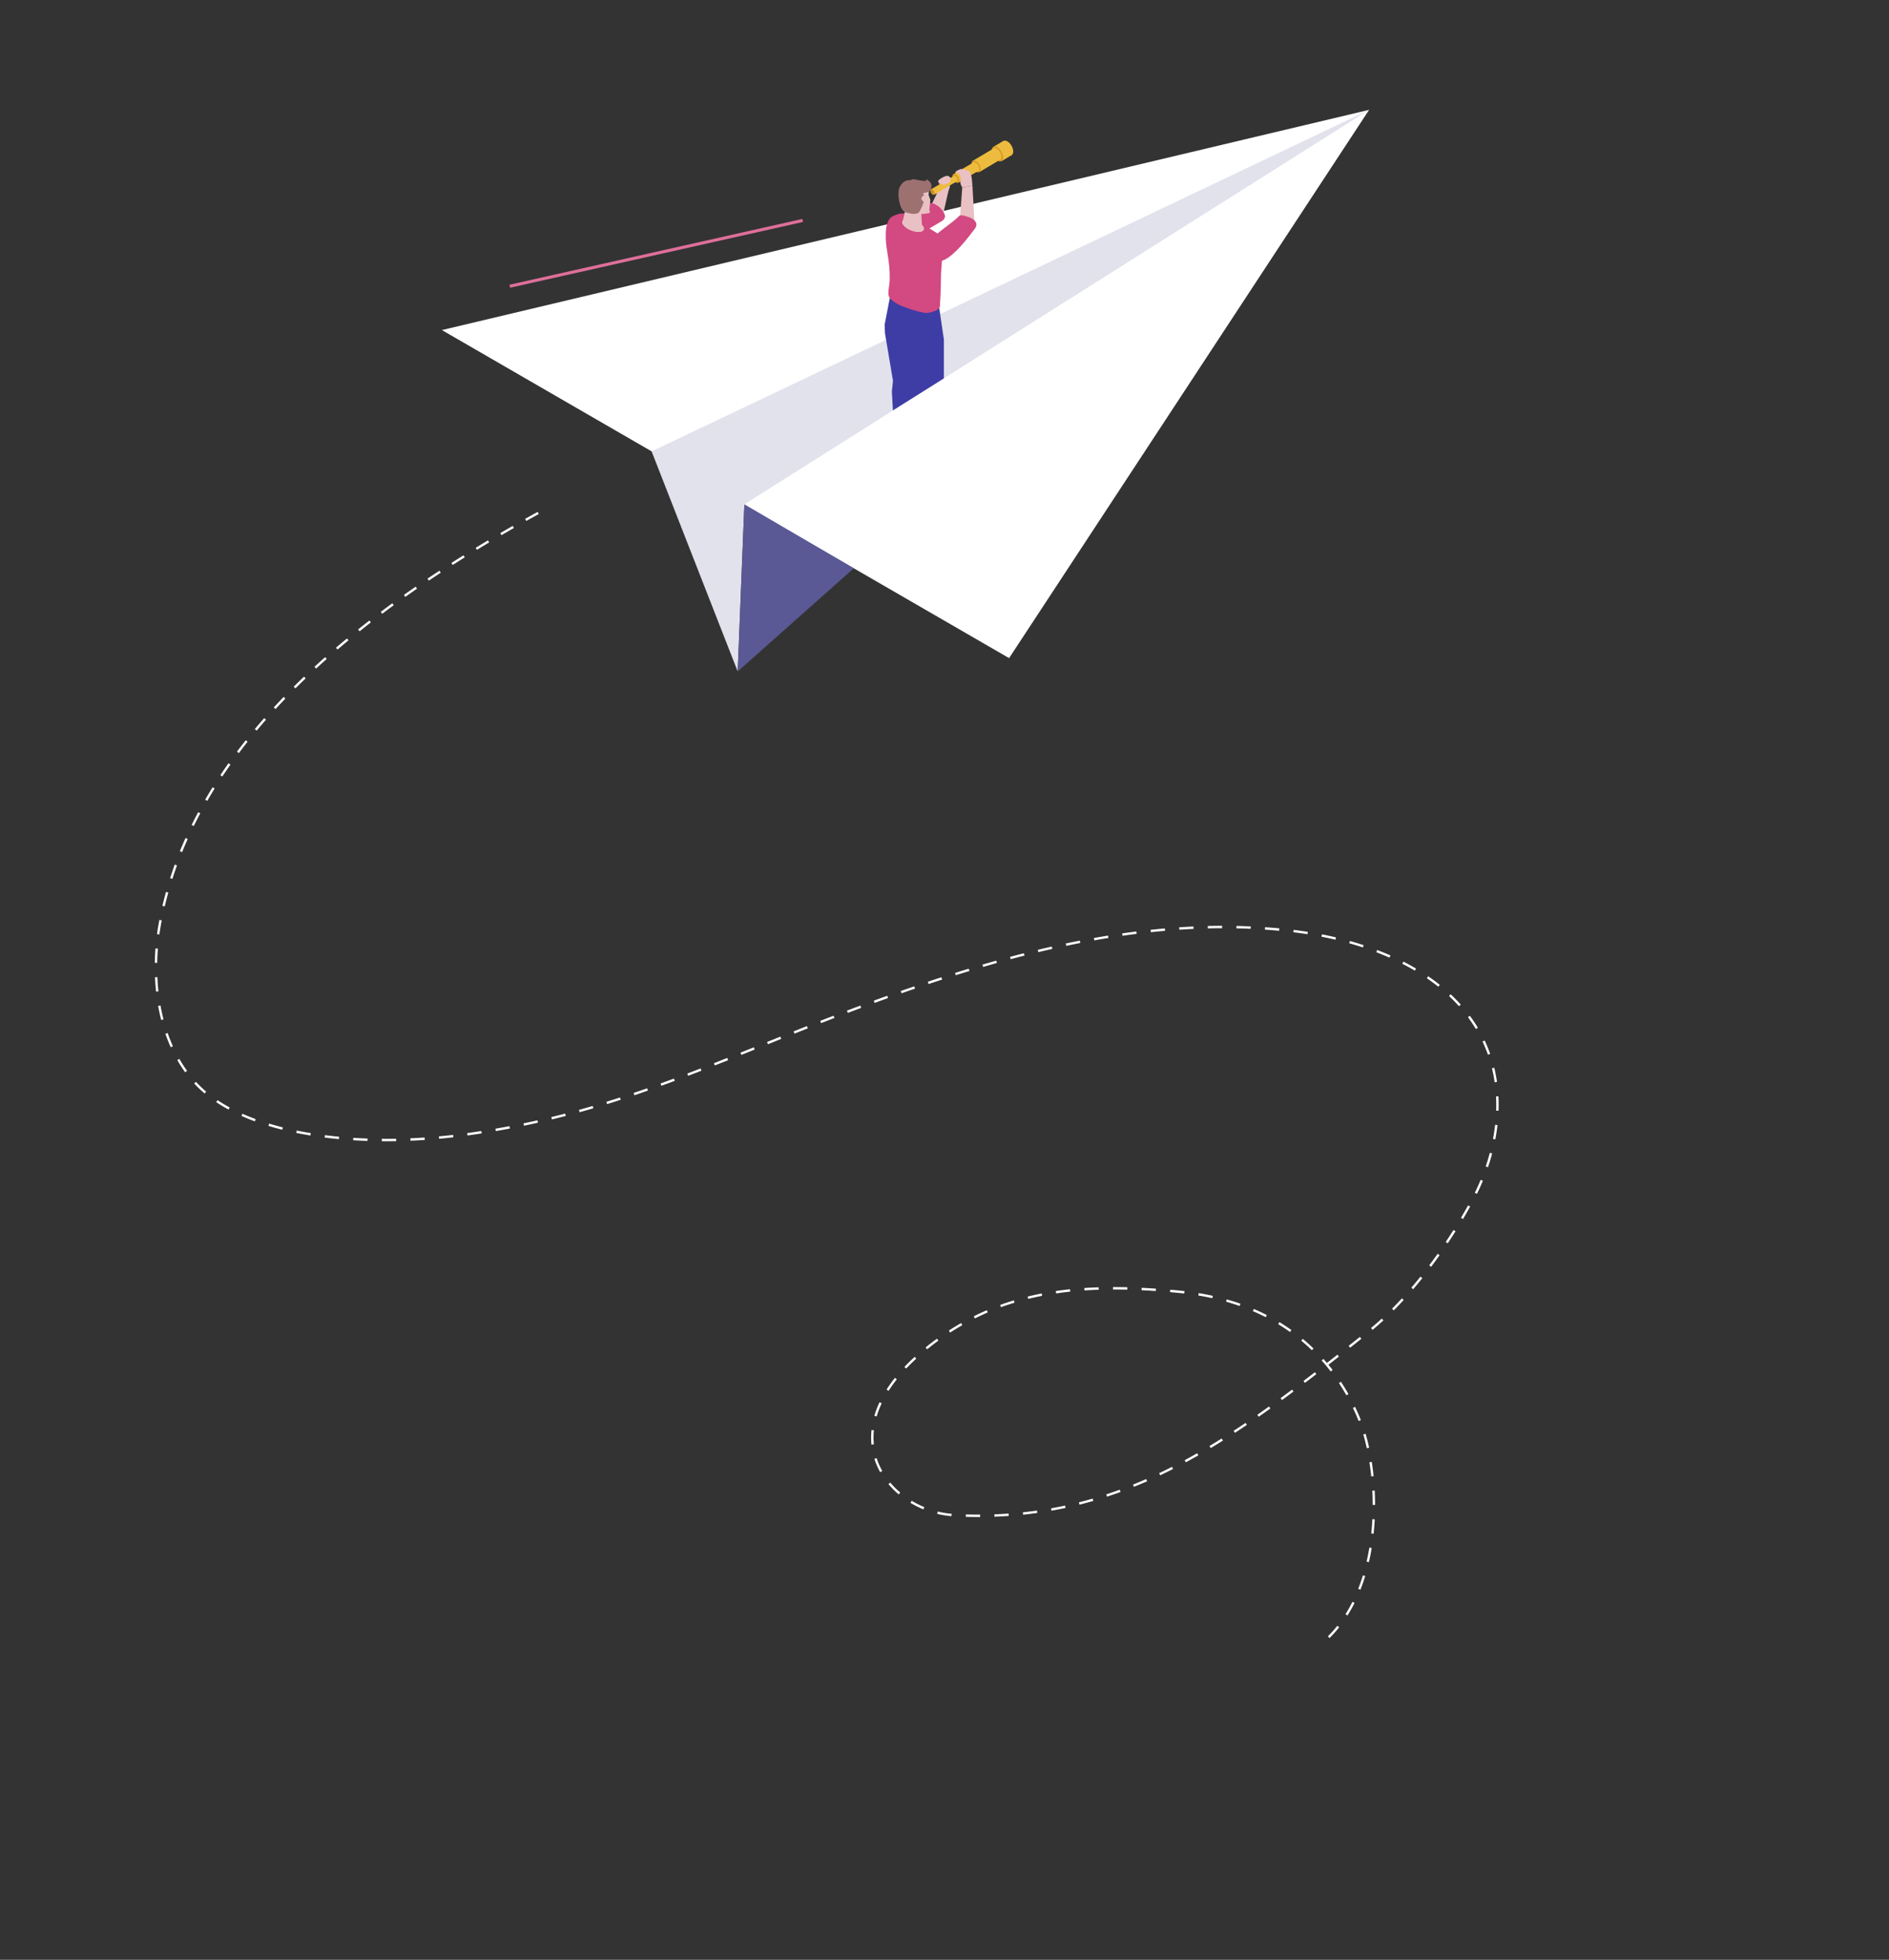 <svg width="400" height="415" fill="none" xmlns="http://www.w3.org/2000/svg"><rect width="100%" height="100%" fill="#333333" stroke="none"/><path d="M169.898 46.364l-62.027 13.932.142.635L170.04 47l-.142-.635z" fill="#DF6F9A"/><path d="M213.679 139.36l-62.252-36.006-57.857-33.46 196.344-46.633-76.235 116.099z" fill="#fff"/><path d="M289.911 23.261L137.98 95.585l18.229 46.595 1.41-35.387 132.292-83.532z" fill="#E2E2ED"/><path d="M180.784 120.338l-23.162-13.545-1.411 35.387 24.573-21.842z" fill="#5A5995"/><path d="M281.534 346.866l-.354-.36a25.537 25.537 0 001.999-2.237l.394.314a25.998 25.998 0 01-2.039 2.283zm3.801-4.779l-.429-.268a29.962 29.962 0 001.474-2.622l.449.228a31.356 31.356 0 01-1.494 2.662zm2.741-5.461l-.47-.187c.359-.917.697-1.873.995-2.85l.484.147a39.849 39.849 0 01-1.009 2.89zm1.792-5.836l-.49-.112a48.32 48.32 0 00.586-2.966l.499.081a49.475 49.475 0 01-.595 2.997zm.999-6.024l-.499-.055c.106-.987.181-2 .232-3.012l.504.025a63.784 63.784 0 01-.237 3.042zm-83.663-3.533c-.883 0-1.787-.015-2.691-.035l.016-.506a96.19 96.19 0 002.675.035h.343v.506h-.343zm3.377-.06l-.02-.507a86.836 86.836 0 003.013-.161l.036.506c-1 .071-2.019.126-3.029.162zm-9.106-.117a19.54 19.54 0 01-3.029-.491l.121-.491c.974.238 1.969.4 2.948.476l-.04.506zm15.163-.314l-.05-.501a80.704 80.704 0 002.993-.369l.071.501c-.994.137-2.009.263-3.014.369zm6.012-.85l-.085-.496c.984-.177 1.978-.37 2.963-.582l.106.496c-.995.213-1.994.41-2.984.582zm-27.117-.278a19.92 19.92 0 01-2.736-1.382l.263-.435a19.74 19.74 0 002.67 1.346l-.197.471zm95.137-.937c0-1.002-.025-2.019-.08-3.022l.504-.025c.051 1.012.081 2.04.081 3.047h-.505zm-62.088-.06l-.121-.491a89.843 89.843 0 002.912-.79l.141.486c-.974.283-1.958.552-2.932.795zm5.83-1.691l-.157-.481a86.394 86.394 0 002.847-.987l.172.476c-.944.344-1.908.678-2.862.992zm-44.108-.481a17.634 17.634 0 01-2.171-2.176l.389-.324a17.376 17.376 0 002.11 2.11l-.328.39zm49.807-1.605l-.187-.47c.924-.375 1.863-.765 2.787-1.169l.202.465c-.929.405-1.873.8-2.802 1.174zm50.251-2.201c-.1-1.013-.232-2.02-.388-2.997l.5-.081c.156.987.287 2.005.388 3.027l-.5.051zm-44.688-.233l-.217-.456c.893-.425 1.807-.87 2.715-1.336l.228.45c-.914.461-1.833.917-2.726 1.342zm-59.292-.663a15.315 15.315 0 01-1.227-2.825l.479-.152c.298.937.697 1.858 1.187 2.729l-.439.248zm64.713-2.091l-.237-.445c.873-.476 1.767-.967 2.65-1.473l.252.44c-.893.506-1.787 1.002-2.665 1.478zm38.329-2.981a42.867 42.867 0 00-.742-2.926l.484-.141c.273.931.53 1.928.752 2.961l-.494.106zm-33.054-.035l-.257-.436c.863-.516 1.721-1.048 2.574-1.584l.268.43c-.858.542-1.722 1.073-2.585 1.59zm-71.836-.739a15.726 15.726 0 01-.071-1.458c0-.537.031-1.083.086-1.625l.5.051a14.845 14.845 0 00-.01 2.976l-.505.056zm76.975-2.491l-.278-.425c.843-.552 1.681-1.108 2.519-1.675l.283.42c-.838.572-1.681 1.128-2.524 1.68zm26.188-2.505a45.93 45.93 0 00-1.211-2.769l.454-.218a45.08 45.08 0 011.222 2.799l-.465.188zm-21.16-.896l-.288-.415c.823-.577 1.645-1.159 2.468-1.752l.293.41c-.823.598-1.651 1.18-2.473 1.757zm-80.903-.061l-.484-.142c.277-.951.646-1.918 1.095-2.87l.455.218a19.719 19.719 0 00-1.066 2.794zm85.834-3.472l-.298-.41c.808-.592 1.621-1.195 2.434-1.802l.302.405c-.817.607-1.625 1.209-2.438 1.807zm13.63-1.018a44.767 44.767 0 00-1.57-2.576l.419-.278a45.84 45.84 0 011.59 2.606l-.439.248zm-96.94-.931l-.424-.273a29.87 29.87 0 011.777-2.486l.394.314a28.882 28.882 0 00-1.747 2.445zm88.166-1.691l-.303-.405c.798-.607 1.601-1.224 2.403-1.842l.308.4a245.39 245.39 0 01-2.408 1.847zm5.457-2.414a42.717 42.717 0 00-1.918-2.328l.379-.334c.247.278.494.561.736.85.743-.577 1.485-1.159 2.227-1.746l.313.399c-.742.583-1.479 1.16-2.216 1.737.302.364.595.739.883 1.113l-.404.309zm-89.902-.613l-.369-.349a44.616 44.616 0 012.176-2.136l.338.375a47.247 47.247 0 00-2.145 2.11zm85.904-3.892a38.328 38.328 0 00-2.236-2.014l.323-.39c.777.648 1.54 1.336 2.267 2.04l-.354.364zm-81.467-.187l-.318-.395c.257-.213.525-.42.792-.633.535-.42 1.08-.83 1.621-1.225l.297.41c-.535.39-1.08.8-1.605 1.215-.267.213-.53.42-.787.628zm89.579-.344l-.313-.4 2.378-1.883.313.395-2.378 1.888zm-84.703-3.204l-.273-.426a58.19 58.19 0 012.6-1.584l.252.44a54.557 54.557 0 00-2.579 1.57zm71.972-.122a39.667 39.667 0 00-2.513-1.66l.262-.43a40.94 40.94 0 012.544 1.68l-.293.41zm17.481-.455l-.323-.39a62.996 62.996 0 002.272-1.989l.343.374a57.846 57.846 0 01-2.292 2.005zm-84.218-2.415l-.228-.455a54.424 54.424 0 012.762-1.281l.196.466c-.918.394-1.837.82-2.73 1.27zm61.599-.263a40.688 40.688 0 00-2.726-1.281l.197-.465c.934.4 1.862.84 2.756 1.295l-.227.451zm27.102-1.438l-.359-.359a77.377 77.377 0 002.085-2.187l.374.345a89.459 89.459 0 01-2.1 2.201zm-83.164-.683l-.172-.476a54.875 54.875 0 012.888-.961l.146.486a53.88 53.88 0 00-2.862.951zm50.534-.253a46.23 46.23 0 00-2.872-.911l.136-.486c.98.278 1.954.587 2.898.921l-.162.476zm-44.764-1.503l-.121-.491a64.428 64.428 0 012.968-.658l.096.496c-.995.197-1.989.42-2.943.653zm38.974-.147a58.195 58.195 0 00-2.958-.572l.081-.501a53.19 53.19 0 012.983.577l-.106.496zm-5.946-.992a72.769 72.769 0 00-1.09-.117c-.641-.06-1.277-.121-1.914-.177l.046-.506c.636.056 1.277.111 1.918.177.369.036.737.076 1.101.117l-.061.506zm-27.117-.02l-.076-.502a70.627 70.627 0 013.014-.379l.05.501a69.01 69.01 0 00-2.988.38zm21.095-.502c-1.015-.07-2.019-.131-3.019-.177l.025-.506c1.005.051 2.015.111 3.029.182l-.035.501zm-15.093-.131l-.036-.506a80.647 80.647 0 013.034-.147l.015.506a80.02 80.02 0 00-3.013.147zm9.056-.162c-.97-.025-1.934-.036-2.868-.036h-.151v-.506h.151c.939 0 1.909.01 2.883.036l-.015.506zm60.539-.091l-.384-.329c.641-.754 1.292-1.539 1.928-2.334l.394.319c-.641.8-1.292 1.59-1.938 2.344zm3.801-4.753l-.404-.304a115.84 115.84 0 001.782-2.445l.414.294c-.591.83-1.192 1.655-1.792 2.455zm3.513-4.966l-.419-.283c.555-.835 1.111-1.691 1.646-2.541l.429.268a109.63 109.63 0 01-1.656 2.556zm3.241-5.147l-.434-.258a116.95 116.95 0 001.509-2.627l.439.248c-.49.88-.999 1.766-1.514 2.637zm2.948-5.33l-.455-.223c.445-.896.864-1.822 1.247-2.748l.465.192a43.33 43.33 0 01-1.257 2.779zm2.337-5.634l-.48-.162a47.74 47.74 0 00.874-2.89l.489.132a44.892 44.892 0 01-.883 2.92zm-233.317-5.507c-.303 0-.611 0-.914-.005l.005-.506a101.7 101.7 0 003.024-.015l.01.506c-.712.015-1.419.02-2.125.02zm-3.948-.066a115.17 115.17 0 01-3.034-.147l.03-.506c.995.061 2.01.112 3.02.147l-.016.506zm9.101-.045l-.02-.506c1-.041 2.014-.102 3.019-.168l.035.507c-1.01.07-2.029.126-3.034.167zm229.724-.284l-.495-.096c.187-.992.338-1.999.449-2.981l.5.055a42.323 42.323 0 01-.454 3.022zm-244.887-.055a91.216 91.216 0 01-3.019-.335l.066-.501c.979.127 1.988.233 3.003.329l-.05.507zm21.22-.071l-.044-.506c.999-.092 2.014-.198 3.008-.314l.06.501c-1.004.121-2.019.228-3.023.319zm-27.247-.699a83.65 83.65 0 01-2.989-.546l.101-.497c.964.198 1.964.38 2.968.542l-.08.501zm33.275 0l-.07-.501c1.009-.137 2.003-.283 2.993-.44l.075.501c-.989.152-1.988.298-2.998.44zm5.992-.931l-.086-.501c1-.172 1.994-.355 2.973-.542l.096.496c-.984.193-1.979.375-2.983.547zm-45.219-.289c-1-.248-1.984-.521-2.933-.81l.147-.485c.939.283 1.918.556 2.907.804l-.12.491zm51.175-.845l-.101-.496c.995-.208 1.979-.42 2.953-.643l.111.496c-.979.223-1.968.435-2.963.643zm-56.995-.931a47.205 47.205 0 01-2.822-1.144l.207-.461a45.5 45.5 0 002.792 1.134l-.177.471zm62.911-.405l-.121-.491c.985-.238 1.964-.486 2.933-.739l.126.491c-.974.253-1.953.501-2.938.739zm5.866-1.529l-.136-.486c.974-.273 1.943-.546 2.907-.83l.142.486c-.964.283-1.934.557-2.913.83zm194.585-.314l-.505-.015c.01-.395.02-.79.02-1.184 0-.613-.015-1.225-.045-1.833l.505-.025c.03.613.05 1.235.05 1.858-.005.4-.01.799-.025 1.199zm-268.92-.243a32.444 32.444 0 01-2.615-1.574l.283-.42c.803.537 1.67 1.063 2.575 1.554l-.243.44zm80.155-1.154l-.151-.486c.969-.298 1.928-.607 2.887-.916l.157.481c-.959.314-1.924.618-2.893.921zm5.775-1.878l-.162-.48c.954-.324 1.909-.653 2.863-.987l.166.475c-.954.339-1.908.668-2.867.992zm-90.993-.379a23.848 23.848 0 01-2.216-2.116l.374-.344a24.242 24.242 0 002.165 2.07l-.323.39zm96.712-1.63l-.171-.476c.949-.344 1.893-.693 2.836-1.043l.177.476c-.949.355-1.893.699-2.842 1.043zm176.448-.744a29.683 29.683 0 00-.57-2.956l.489-.122c.238.977.43 1.99.576 3.007l-.495.071zm-170.774-1.367l-.182-.471c.939-.359 1.878-.718 2.817-1.083l.182.471c-.939.364-1.878.724-2.817 1.083zm-106.52-.754a30.246 30.246 0 01-1.656-2.571l.44-.253c.5.875 1.05 1.726 1.625 2.53l-.409.294zm112.164-1.438l-.187-.47c.934-.37 1.872-.739 2.816-1.114l.187.471-2.816 1.113zm5.628-2.237l-.187-.47 2.812-1.129.187.47-2.812 1.129zm158.079-.045a29.13 29.13 0 00-.571-1.488 31.467 31.467 0 00-.57-1.291l.454-.218a30.889 30.889 0 011.161 2.83l-.474.167zm-278.915-1.574a33.68 33.68 0 01-1.13-2.84l.474-.167c.333.957.707 1.898 1.116 2.799l-.46.208zm126.459-.638l-.187-.471 2.812-1.129.187.471-2.812 1.129zm5.624-2.248l-.187-.47c.934-.37 1.872-.744 2.816-1.114l.187.471c-.949.369-1.883.739-2.816 1.113zm144.273-.977c-.51-.85-1.071-1.69-1.671-2.5l.403-.304c.611.82 1.182 1.676 1.697 2.541l-.429.263zm-138.64-1.245l-.182-.47c.934-.365 1.878-.729 2.827-1.094l.182.471c-.949.369-1.893.734-2.827 1.093zm-139.735-.658a39.062 39.062 0 01-.651-2.986l.494-.091c.182 1.002.394 1.994.642 2.946l-.485.131zm145.389-1.508l-.177-.476.898-.339c.647-.243 1.293-.486 1.939-.724l.176.476c-.646.238-1.292.481-1.933.724l-.903.339zm129.417-1.417a35.485 35.485 0 00-2.105-2.152l.343-.369a37.13 37.13 0 012.135 2.182l-.373.339zm-123.744-.694l-.171-.476 2.847-1.032.171.476-2.847 1.032zm5.704-2.04l-.166-.475c.954-.335 1.908-.664 2.862-.993l.162.481c-.955.324-1.909.653-2.858.987zm-157.851-.349a49.65 49.65 0 01-.232-3.047l.504-.02a49.26 49.26 0 00.227 3.011l-.5.056zm271.509-1.043a43.027 43.027 0 00-2.423-1.791l.283-.421c.848.583 1.671 1.19 2.453 1.812l-.313.4zm-107.933-.567l-.162-.48c.959-.319 1.918-.638 2.883-.947l.156.481c-.959.309-1.918.623-2.877.946zm5.759-1.867l-.151-.481c.964-.304 1.928-.602 2.897-.896l.147.486c-.964.288-1.929.587-2.893.891zm97.207-.972a47.127 47.127 0 00-2.645-1.453l.227-.45c.914.465 1.812.961 2.67 1.468l-.252.435zm-91.412-.785l-.141-.486c.969-.283 1.943-.561 2.918-.835l.136.486c-.974.273-1.944.552-2.913.835zm-174.893-.855l-.505-.01c.015-1.007.066-2.035.142-3.047l.504.04a46.582 46.582 0 00-.141 3.017zm180.724-.78l-.132-.491c.98-.263 1.954-.516 2.933-.764l.126.491c-.974.248-1.953.501-2.927.764zm80.215-.329a62.04 62.04 0 00-2.791-1.149l.181-.47c.954.364 1.903.754 2.817 1.159l-.207.46zm-74.35-1.164l-.116-.491c.984-.238 1.969-.465 2.953-.688l.111.496c-.979.218-1.964.445-2.948.683zm68.717-.997a69.101 69.101 0 00-2.888-.881l.137-.486c.984.279 1.963.577 2.907.886l-.156.481zm-62.811-.339l-.106-.496c.99-.208 1.979-.41 2.973-.608l.096.497c-.984.197-1.973.399-2.963.607zm5.942-1.159l-.091-.496c.994-.177 1.994-.349 2.993-.511l.081.501c-.995.157-1.989.324-2.983.506zm51.059-.137a75.435 75.435 0 00-2.953-.638l.096-.496c.999.198 1.998.415 2.968.643l-.111.491zm-45.088-.835l-.071-.501c1-.147 2.004-.279 3.009-.41l.066.501a289.49 289.49 0 00-3.004.41zm-203.949-.283l-.5-.071c.091-.674.197-1.347.319-2 .06-.339.126-.673.186-1.007l.495.096c-.066.334-.126.668-.187 1.002a47.553 47.553 0 00-.313 1.98zm243.11-.046a78.968 78.968 0 00-2.993-.415l.061-.501c1.009.121 2.019.263 3.008.415l-.076.501zm-33.159-.43l-.055-.501c1.004-.107 2.014-.208 3.018-.294l.046.506c-1 .086-2.004.182-3.009.289zm27.163-.304c-.995-.091-2.009-.177-3.014-.243l.035-.506c1.01.071 2.025.152 3.024.243l-.045.506zm-21.136-.223l-.035-.506c1.009-.066 2.019-.126 3.029-.172l.025.506c-1.01.046-2.014.106-3.019.172zm15.103-.192a117.675 117.675 0 00-3.018-.096l.01-.506c1.004.02 2.024.055 3.034.096l-.026.506zm-9.066-.086l-.01-.506c1.01-.026 2.03-.041 3.034-.041v.506c-1.009 0-2.014.016-3.024.041zm-220.879-4.657l-.49-.116c.233-.982.49-1.974.758-2.951l.484.136a86.14 86.14 0 00-.752 2.931zm1.62-5.826l-.48-.157c.309-.956.637-1.923.98-2.875l.475.172a83.817 83.817 0 00-.975 2.86zm2.06-5.674l-.47-.192a83.52 83.52 0 011.197-2.794l.46.207a74.085 74.085 0 00-1.187 2.779zm2.468-5.517l-.454-.223c.444-.901.909-1.812 1.388-2.708l.444.238c-.469.891-.933 1.797-1.378 2.693zm2.858-5.34l-.44-.253a97.927 97.927 0 011.565-2.612l.43.268a98.093 98.093 0 00-1.555 2.597zm3.19-5.153l-.42-.278a99.236 99.236 0 011.722-2.516l.414.294a116.67 116.67 0 00-1.716 2.5zm3.503-4.955l-.404-.304a97.79 97.79 0 011.863-2.414l.394.313c-.631.795-1.252 1.605-1.853 2.405zm3.766-4.758l-.39-.324a132.46 132.46 0 011.985-2.318l.378.334a130.25 130.25 0 00-1.973 2.308zm4.003-4.566l-.374-.344a165.19 165.19 0 012.085-2.222l.363.349c-.696.739-1.398 1.483-2.074 2.217zm4.204-4.373l-.358-.36c.717-.713 1.444-1.427 2.18-2.125l.349.364c-.732.698-1.454 1.407-2.17 2.121zm4.382-4.201l-.343-.375c.747-.688 1.499-1.367 2.256-2.04l.333.38a266.05 266.05 0 00-2.246 2.035zm4.538-4.029l-.328-.385c.767-.658 1.545-1.311 2.327-1.959l.323.39c-.777.648-1.555 1.301-2.322 1.954zm4.674-3.863l-.313-.394c.793-.633 1.585-1.261 2.388-1.883l.308.4c-.803.617-1.595 1.245-2.383 1.877zm4.79-3.715l-.302-.405c.808-.607 1.62-1.209 2.438-1.807l.298.41c-.818.592-1.626 1.195-2.433 1.802zm4.887-3.573l-.293-.415c.823-.588 1.651-1.165 2.484-1.742l.288.415c-.828.578-1.656 1.155-2.479 1.742zm4.982-3.442l-.282-.42a193.48 193.48 0 012.524-1.676l.277.425c-.843.552-1.686 1.109-2.519 1.671zm5.053-3.316l-.272-.425c.853-.546 1.706-1.083 2.559-1.62l.267.431a272.23 272.23 0 00-2.554 1.614zm5.129-3.204l-.263-.43c.864-.526 1.732-1.053 2.6-1.569l.257.435a187.96 187.96 0 00-2.594 1.564zm5.204-3.108l-.252-.435a460.6 460.6 0 012.625-1.518l.252.44c-.878.496-1.751 1.002-2.625 1.513zm5.255-3.011l-.247-.441c.888-.496 1.772-.987 2.65-1.473l.242.446c-.873.481-1.757.972-2.645 1.468z" fill="#fff"/><path d="M201.139 39.073l-1.606 7.105-2.392-2.631 1.651-3.445 2.347-1.029z" fill="#E9C0C3"/><path d="M200.419 41.229l.689-1.518s.065-1.08 0-1.296c-.026-.078-.26-.15-.487-.468-.143-.196-.358-.163-.455-.163-.137.006-.234-.046-.527-.098-.052-.007-.449.254-.501.326-.032.045-.435.24-.448.403-.02.196.195.443.305.606.085.13.163.13.228.091.091-.045.104-.195 0-.475 0 0 .091.221 0 .475-.124.339-.806.489-.988.769-.293.456-.052 1.055-.052 1.055l2.236.293z" fill="#E9C0C3"/><path d="M200.117 45.84c-.007.286-.286.729-.54.885-9.121 5.607-9.894 4.656-11.116 2.566-.722-1.238-.241-2.54 2.125-3.7 3.056-1.497 4.564-1.712 5.812-2.396.397-.215 1.008-.443 2.269.47.735.527 1.469 1.608 1.45 2.174z" fill="#D34981"/><path d="M192.536 59.547c-.273-.084-.546-.208-.624-.495-.572-2.233-2.301-7.02-2.606-8.557-.312-1.57-.143-5.066 1.417-5.092 1.989-.033 2.113 2.715 2.672 4.109.871 2.175 2.398 6.688 2.489 8.68.02.45-.026.795-1.456 1.394-.37.15-.949.241-1.892-.039z" fill="#D34981"/><path d="M187.396 70.56l1.683 10.015c.007.039.007.085.007.124l-.228 2.149v.071l.215 3.986 10.798-6.78v-8.218c0-.026 0-.045-.007-.071l-.981-6.636a.444.444 0 00-.345-.371l-9.563-2.071a.456.456 0 00-.559.358l-1.085 5.594c-.007.032-.007.071-.007.104l.072 1.693c-.007.013-.007.033 0 .052z" fill="#3D3DA5"/><path d="M195.891 47.93l-3.185-.072-1.905-1.244 1.144 6.786 3.946-5.47z" fill="#D34981"/><path d="M198.687 49.544c-1.105-.768-7.02-4.22-7.02-4.22-.813-.488-2.893.483-3.192.873-.917 1.192-.936 2.774-.91 4.253.045 2.559.923 4.851.832 8.745-.033 1.368-.481 2.807-.182 3.537.273.657 1.053 1.23 1.917 1.693.904.482 4.46 1.752 5.968 1.843.8.045 2.867-.56 2.925-1.361.215-2.95.235-6.89.235-6.89l.416-5.88c.006 0-.28-2.098-.989-2.593z" fill="#D34981"/><path d="M192.732 43.26l1.437 2.13 1.359-.091 1.313-.176.078-.378-.143-.221.234-2.182-.377-1.055.136-1.602-3.393.495-.936.365-.338.416.63 2.3zm-1.383 3.276c-.643.384-.266 1.23.839 1.889 1.105.657 2.522.885 3.166.508.643-.385.266-1.231-.839-1.89-1.105-.663-2.522-.891-3.166-.507z" fill="#E9C0C3"/><path d="M195.362 48.92c-.637.39-2.067.169-3.179-.502-.624-.377-1.02-.807-1.124-1.185l.858-3.614c.227-.619 3.244-.326 3.192.39-.111 1.635.253 4.91.253 4.91z" fill="#E9C0C3"/><path d="M190.477 39.685c-.533 1.068-.117 4.63 1.144 5.19 1.047.463 2.607.613 2.919.066 1.099-1.954 1.196-4.904.24-5.731-1.885-1.628-3.425-1.283-4.303.475z" fill="#9E7171"/><path d="M194.405 45.123s-.787-2.045-.897-2.735c-.202-1.29.494-2.566 1.3-2.8.351-.098.657 1.295.657 1.295l.357 1.133c-.052.463-.917 2.794-1.417 3.107z" fill="#9E7171"/><path d="M195.262 42.427c.929 1.003.721-.215.624-.502-.091-.286-.273-.58-.475-.41-.435.378-.299.756-.149.912z" fill="#E9C0C3"/><path d="M196.601 40.623c-.331.176-1.846.404-2.548.456-1.099.084-1.69-.508-1.944-.873-.331-.482.267-2.546 1.619-2.214 1.541.378 2.334.326 2.334.326l.13-.365s.591.41.76.605c.455.508.403 1.661-.351 2.065z" fill="#9E7171"/><path d="M214.55 31.923c.072.82-.422 1.23-1.092.924-.676-.306-1.274-1.224-1.346-2.044-.071-.82.423-1.231 1.092-.925.677.313 1.275 1.23 1.346 2.045z" fill="#EDBC3E"/><path d="M212.076 34.13l2.177-1.296-1.787-2.989-2.146 1.264 1.756 3.021z" fill="#EDBC3E"/><path d="M212.429 33.16c.072.82-.422 1.23-1.092.925-.676-.306-1.274-1.224-1.346-2.045-.071-.82.423-1.23 1.092-.925.67.313 1.275 1.225 1.346 2.045z" fill="#D69C27"/><path d="M212.033 33.082c.052.651-.331.977-.864.73-.534-.248-1.015-.971-1.067-1.622-.052-.651.332-.977.865-.73.533.248 1.008.977 1.066 1.622z" fill="#EDBC3E"/><path d="M207.383 36.436l4.421-2.631-1.411-2.37-4.401 2.61 1.391 2.39z" fill="#EDBC3E"/><path d="M207.662 35.674c.052.65-.331.977-.865.729-.533-.247-1.014-.97-1.066-1.621-.052-.652.332-.977.865-.73.533.248 1.008.97 1.066 1.622z" fill="#D69C27"/><path d="M207.371 35.635c.039.488-.247.736-.65.547-.403-.183-.76-.73-.799-1.218-.039-.489.247-.736.65-.547.396.182.76.73.799 1.218z" fill="#EDBC3E"/><path d="M202.907 38.695l4.291-2.526-1.06-1.778-4.271 2.507 1.04 1.797z" fill="#EDBC3E"/><path d="M203.117 38.122c.039.489-.247.736-.65.547-.403-.182-.76-.73-.799-1.217-.039-.489.247-.736.65-.547.396.182.754.729.799 1.217z" fill="#D69C27"/><path d="M202.777 38.031c.026.313-.156.47-.416.352-.253-.117-.481-.463-.507-.775-.026-.313.156-.469.416-.352.254.117.481.47.507.775z" fill="#EDBC3E"/><path d="M197.804 41.228l4.862-2.852-.669-1.133-4.856 2.846.663 1.14z" fill="#EDBC3E"/><path d="M197.933 40.864c.026.313-.156.469-.416.352-.253-.117-.481-.463-.507-.775-.026-.313.156-.47.416-.352.254.124.481.469.507.775z" fill="#D69C27"/><path d="M197.68 40.747c.013.136-.071.208-.182.156a.47.47 0 01-.227-.345c-.013-.137.071-.209.182-.157a.47.47 0 01.227.346z" fill="#C38229"/><path d="M205.914 39.282l.468 8.374-3.14-1.035.52-6.936 2.152-.404z" fill="#E9C0C3"/><path d="M205.917 39.281l-.163-1.712s-.273-1.049-.397-1.231c-.045-.072-.292-.065-.611-.3-.195-.143-1.293-.247-1.293-.247s-.904.332-1.099.573c-.045.059-.065.287-.065.287s.065-.124.436-.04c.39.092.942.99.676 1.759-.176.514.364 1.315.364 1.315l2.152-.404z" fill="#E9C0C3"/><path d="M206.739 47.33c.078.274-.065.769-.241 1.003-6.585 8.928-8.405 7.3-9.484 5.731-.52-.755-.475-2.8 1.443-4.558 1.007-.925 3.582-2.644 4.557-3.686.312-.332.63-.326 2.113.15.864.28 1.456.813 1.612 1.36z" fill="#D34981"/><path d="M200.592 37.224c.221 0 .656.293.734.508.026.078-.123.273-.117.67 0 .241-.195.241-.273.3-.11.078-.344.072-.552.287-.033.039-.592.162-.676.13-.059-.02-.273-.085-.358-.222-.065-.11-.078-.215-.091-.41-.006-.156.052-.202.13-.215.098-.013.202.098.28.384 0 0-.059-.234-.28-.384-.299-.202-.331.32-.643.196-.508-.202 1.287-1.25 1.846-1.244z" fill="#E9C0C3"/></svg>